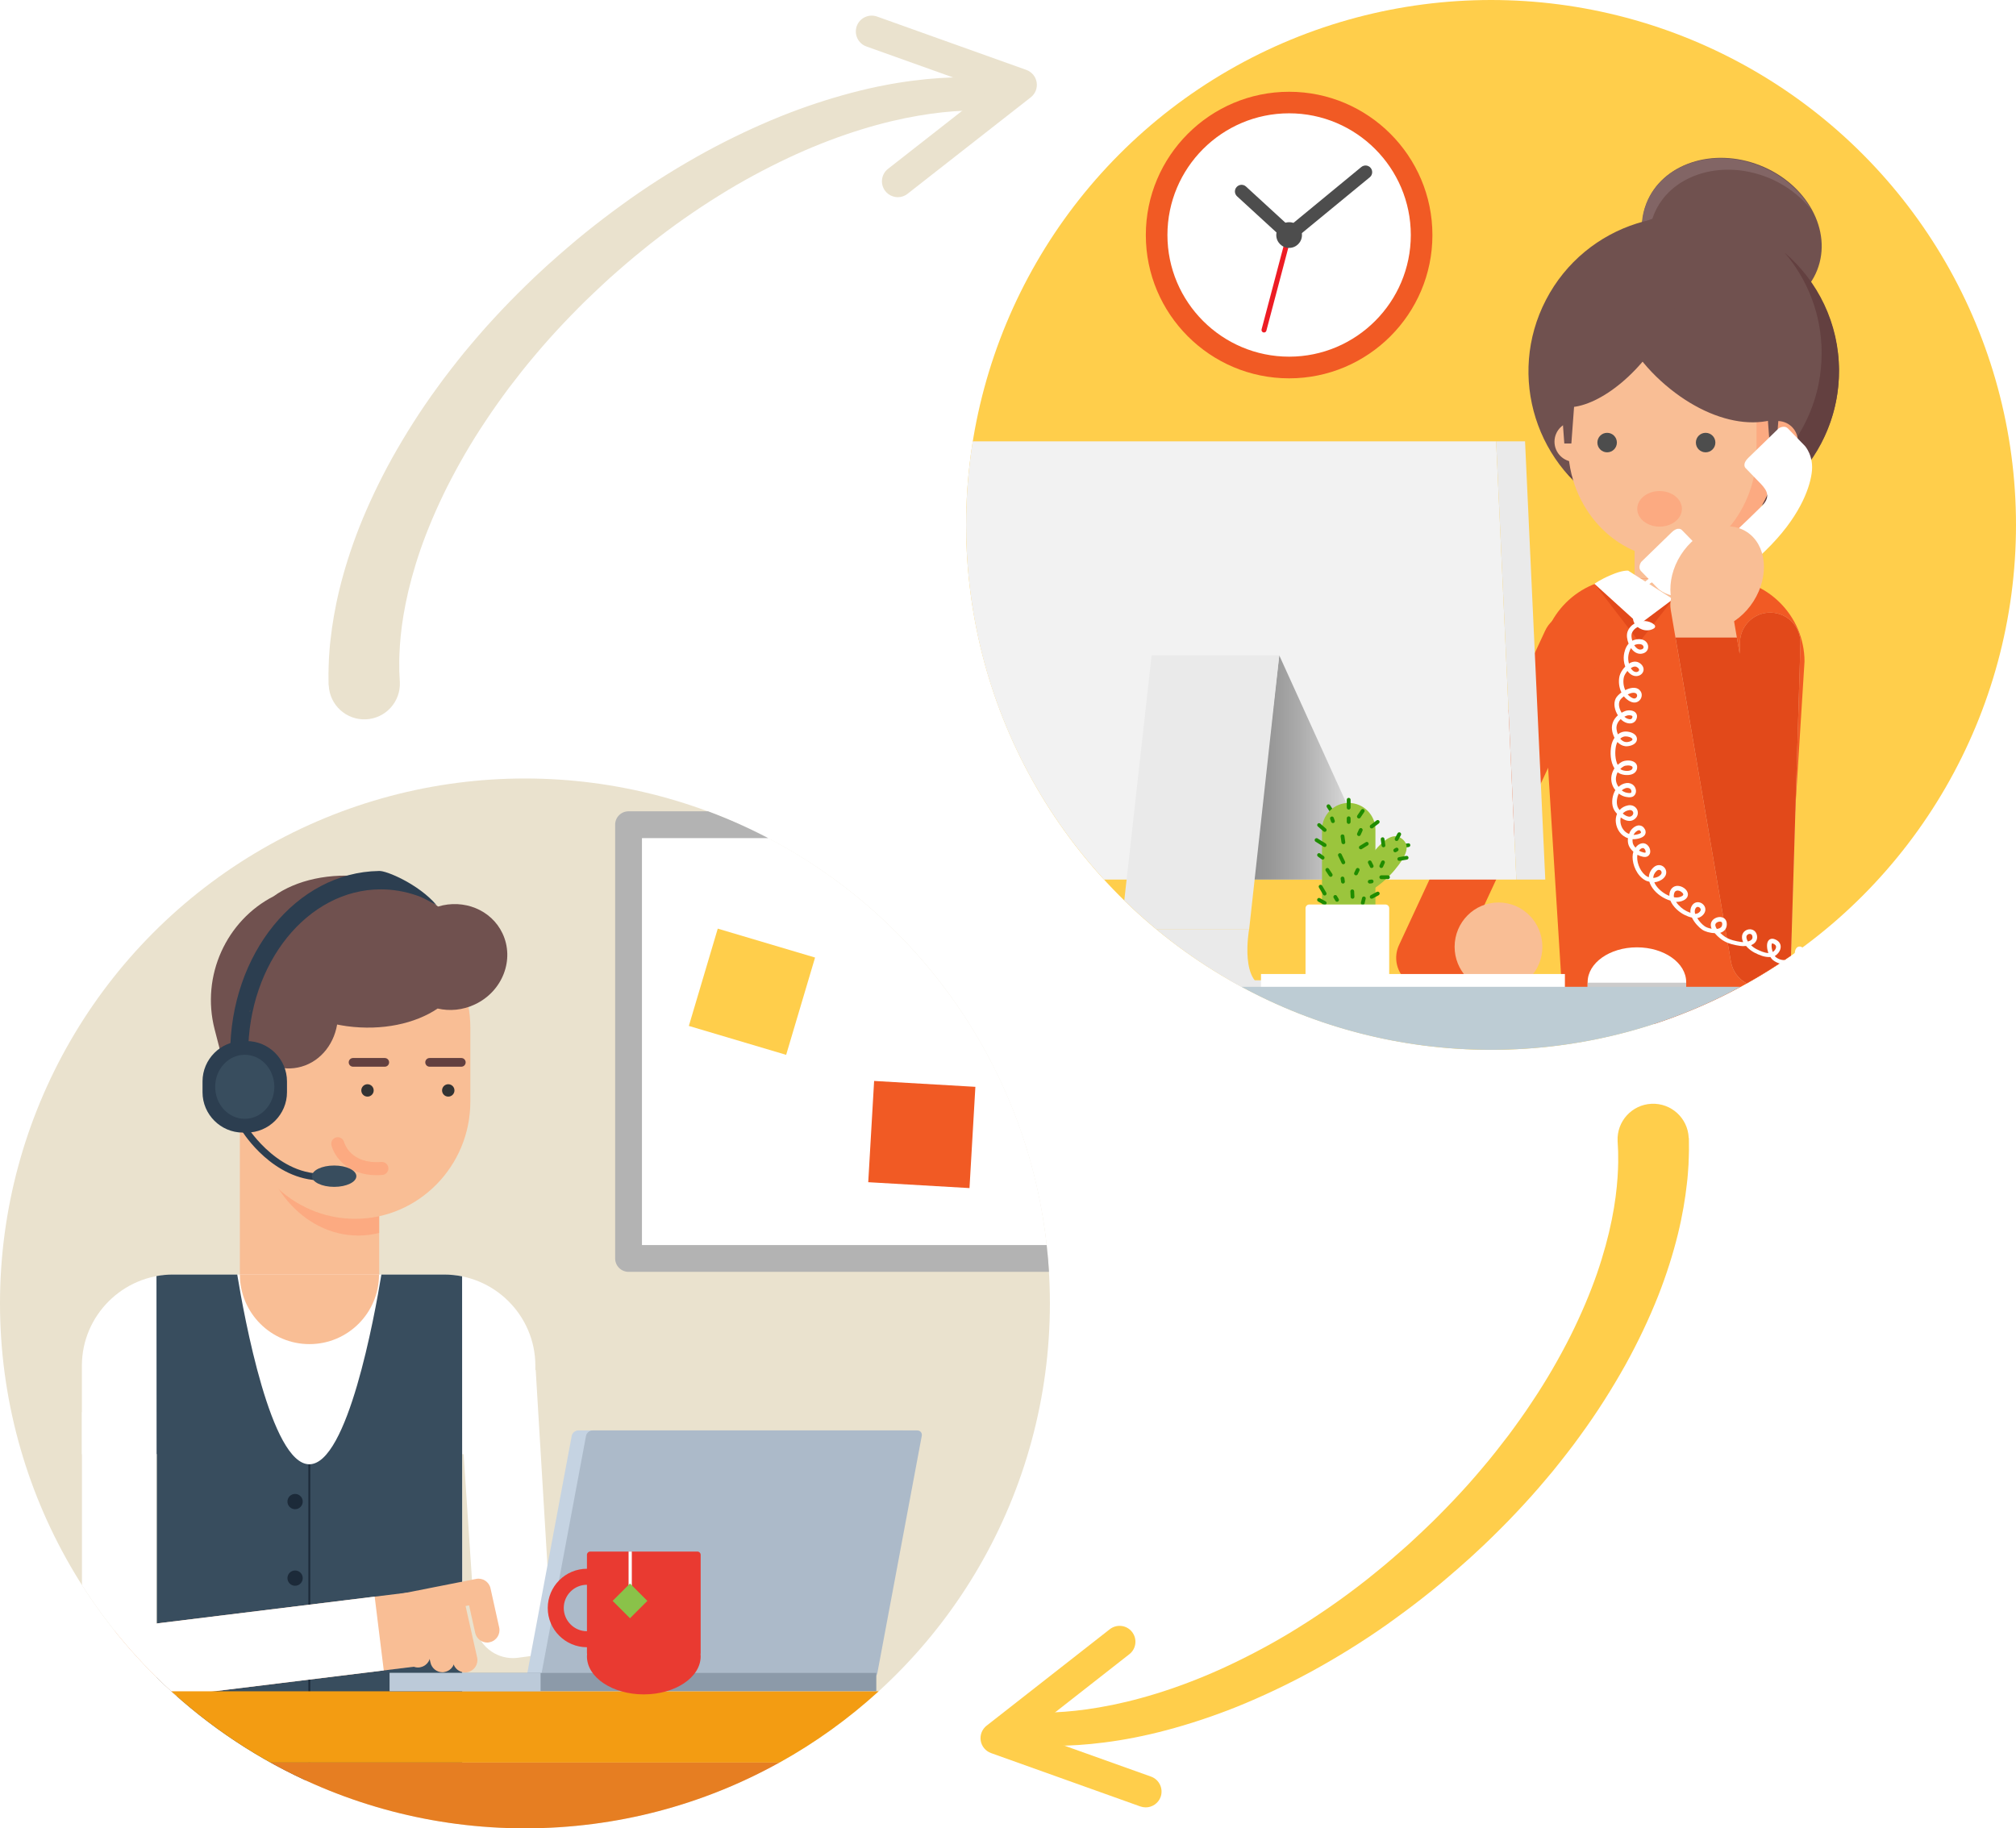<svg xmlns="http://www.w3.org/2000/svg" xmlns:xlink="http://www.w3.org/1999/xlink" id="illustration" x="0px" y="0px" viewBox="0 0 306 277.53" style="enable-background:new 0 0 306 277.53;" xml:space="preserve"><style type="text/css">	.st0{fill:#EAE2CE;}	.st1{fill:#FFFFFF;}	.st2{fill:#F9BE95;}	.st3{fill:#FCAA81;}	.st4{fill:#384D5E;}	.st5{fill:#1C2A39;}	.st6{fill:#333333;}	.st7{fill:#634040;}	.st8{fill:#B3B3B3;}	.st9{fill:#FFCE4B;}	.st10{fill:#F15A24;}	.st11{fill:#F39C12;}	.st12{fill:#E67E22;}	.st13{fill:#C5D3E2;}	.st14{fill:#ACBAC9;}	.st15{fill:#8C9AA9;}	.st16{fill:#BCCAD9;}	.st17{fill:#E93A31;}	.st18{fill:#8AC249;}	.st19{fill:#70514F;}	.st20{fill:#4D4D4D;}	.st21{fill:#ED1C24;}	.st22{fill:#F2F2F2;}	.st23{filter:url(#Adobe_OpacityMaskFilter);}	.st24{filter:url(#Adobe_OpacityMaskFilter_00000065782038667597731510000012072824110882626211_);}	.st25{mask:url(#SVGID_1_);fill:url(#SVGID_00000183217401443410133270000018115313616688833672_);}	.st26{opacity:0.8;fill:url(#SVGID_00000032619614622962595860000018111030780444088231_);}	.st27{fill:#EAEAEA;}	.st28{fill:#826565;}	.st29{fill:#CCCBCB;}	.st30{fill:#E2491A;}	.st31{fill:#1F8C00;}	.st32{fill:#9BC53D;}	.st33{fill:#BDCCD4;}	.st34{fill:#2C3E50;}</style><circle class="st0" cx="79.68" cy="197.85" r="79.68"></circle><path class="st1" d="M77.84,251.69c-1.33,0-2.62-0.46-3.66-1.31c-1.24-1.01-2-2.49-2.11-4.09l-2.3-34.59l11.54-3.77l1.89,31.43 l35.76-4.79l1.54,11.46l-41.89,5.61C78.35,251.68,78.09,251.69,77.84,251.69z"></path><path class="st1" d="M23.81,254.65c6.49,6.39,14.08,11.67,22.45,15.55h23.9v-61.68H23.81V254.65z"></path><rect x="36.41" y="167.24" class="st2" width="21.15" height="37.51"></rect><path class="st3" d="M57.56,187.15c-1.03,0.26-2.09,0.4-3.18,0.4c-8.34,0-15.16-8-15.16-17.77v-2.54h18.33V187.15z"></path><path class="st2" d="M36.41,167.24c0,9.77,7.87,17.77,17.49,17.77s17.49-8,17.49-17.77v-11.28c0-9.77-7.87-17.77-17.49-17.77 s-17.49,8-17.49,17.77V167.24z"></path><path class="st1" d="M12.43,220.74V207.3c0-7.6,6.22-13.82,13.82-13.82h41.19c7.6,0,13.82,6.22,13.82,13.82l-0.14,13.44H12.43z"></path><path class="st4" d="M67.43,193.47h-9.54c-1.05,6.4-5.13,28.8-10.94,28.8c-5.81,0-9.89-22.4-10.94-28.8h-9.76 c-0.85,0-1.69,0.08-2.5,0.23l0.02,27.03h0.04v33.91c6.49,6.39,14.08,11.67,22.45,15.55h23.9l-0.02-76.45 C69.26,193.57,68.36,193.47,67.43,193.47z"></path><rect x="46.81" y="222.28" class="st5" width="0.28" height="47.74"></rect><path class="st5" d="M45.95,227.93c0,0.64-0.52,1.16-1.16,1.16c-0.64,0-1.16-0.52-1.16-1.16c0-0.64,0.52-1.16,1.16-1.16 C45.43,226.77,45.95,227.29,45.95,227.93z"></path><path class="st5" d="M45.95,239.55c0,0.64-0.52,1.16-1.16,1.16c-0.64,0-1.16-0.52-1.16-1.16c0-0.64,0.52-1.16,1.16-1.16 C45.43,238.39,45.95,238.91,45.95,239.55z"></path><path class="st5" d="M45.95,251.17c0,0.64-0.52,1.16-1.16,1.16c-0.64,0-1.16-0.52-1.16-1.16c0-0.64,0.52-1.16,1.16-1.16 C45.43,250.01,45.95,250.53,45.95,251.17z"></path><path class="st5" d="M45.95,262.79c0,0.64-0.52,1.16-1.16,1.16c-0.64,0-1.16-0.52-1.16-1.16c0-0.64,0.52-1.16,1.16-1.16 C45.43,261.62,45.95,262.14,45.95,262.79z"></path><path class="st6" d="M67.1,165.52c0,0.52,0.42,0.94,0.94,0.94c0.52,0,0.94-0.42,0.94-0.94c0-0.52-0.42-0.94-0.94-0.94 C67.52,164.58,67.1,165,67.1,165.52z"></path><path class="st6" d="M54.84,165.52c0,0.52,0.42,0.94,0.94,0.94c0.52,0,0.94-0.42,0.94-0.94c0-0.52-0.42-0.94-0.94-0.94 C55.26,164.58,54.84,165,54.84,165.52z"></path><path class="st3" d="M57.19,178.39c-4.52,0-6.47-2.91-6.88-4.54c-0.13-0.53,0.19-1.06,0.72-1.2c0.53-0.13,1.06,0.19,1.2,0.71 c0.04,0.15,0.97,3.38,5.66,3.02c0.54-0.04,1.02,0.37,1.06,0.91c0.04,0.54-0.37,1.02-0.91,1.06 C57.75,178.38,57.46,178.39,57.19,178.39z"></path><path class="st7" d="M70.02,161.92h-4.81c-0.37,0-0.66-0.3-0.66-0.66c0-0.37,0.3-0.66,0.66-0.66h4.81c0.37,0,0.66,0.3,0.66,0.66 C70.68,161.63,70.38,161.92,70.02,161.92z"></path><path class="st7" d="M58.4,161.92h-4.81c-0.37,0-0.66-0.3-0.66-0.66c0-0.37,0.3-0.66,0.66-0.66h4.81c0.37,0,0.66,0.3,0.66,0.66 C59.06,161.63,58.76,161.92,58.4,161.92z"></path><path class="st2" d="M57.53,193.47c0,5.83-4.73,10.56-10.56,10.56c-5.83,0-10.56-4.73-10.56-10.56H57.53z"></path><path class="st1" d="M95.41,191.02h63.66c-2.49-29.39-20.93-54.24-46.64-65.84H95.41V191.02z"></path><path class="st8" d="M93.37,125.18v65.84c0,1.12,0.91,2.04,2.04,2.04h63.81c-0.08-1.37-0.2-2.73-0.35-4.07H97.44v-61.77h19.16 c-2.94-1.54-5.99-2.9-9.13-4.07H95.41C94.28,123.15,93.37,124.06,93.37,125.18z"></path><rect x="106.38" y="142.93" transform="matrix(0.285 -0.959 0.959 0.285 -62.831 217.014)" class="st9" width="15.4" height="15.4"></rect><rect x="132.22" y="164.4" transform="matrix(0.058 -0.998 0.998 0.058 -39.954 301.872)" class="st10" width="15.4" height="15.4"></rect><path class="st2" d="M17.39,247.22l0.05,0.37c2.83,3.54,5.96,6.83,9.35,9.84l36.52-4.49l-1.38-11.2L17.39,247.22z"></path><path class="st2" d="M73.95,249.33c-0.85,0-1.62-0.59-1.82-1.46l-0.93-4.19l-10.46,2.07c-1.01,0.2-1.99-0.46-2.19-1.47 c-0.2-1.01,0.46-1.99,1.47-2.19l12.25-2.42c0.99-0.2,1.96,0.44,2.18,1.42l1.32,5.96c0.22,1-0.41,2-1.41,2.22 C74.22,249.32,74.08,249.33,73.95,249.33z"></path><path class="st2" d="M70.6,253.87c-0.85,0-1.62-0.59-1.82-1.46l-1.33-5.94l-10.27,3.59c-0.97,0.34-2.03-0.17-2.37-1.14 c-0.34-0.97,0.17-2.03,1.14-2.37l12.25-4.29c0.5-0.18,1.05-0.13,1.52,0.13c0.46,0.26,0.8,0.7,0.91,1.22l1.79,7.98 c0.23,1-0.41,2-1.41,2.23C70.87,253.85,70.73,253.87,70.6,253.87z"></path><path class="st2" d="M67.16,253.84c-0.85,0-1.62-0.59-1.82-1.46l-0.87-3.92l-10.27,3.59c-0.97,0.34-2.03-0.17-2.37-1.14 c-0.34-0.97,0.17-2.03,1.14-2.37l12.25-4.29c0.5-0.18,1.06-0.13,1.52,0.13c0.47,0.26,0.8,0.7,0.91,1.22l1.32,5.96 c0.22,1-0.41,2-1.41,2.22C67.43,253.82,67.3,253.84,67.16,253.84z"></path><path class="st2" d="M63.45,253.12c-0.83,0-1.59-0.56-1.8-1.41l-0.82-3.25l-10.33,3.61c-0.97,0.34-2.03-0.17-2.37-1.14 c-0.34-0.97,0.17-2.03,1.14-2.37l12.25-4.29c0.49-0.17,1.04-0.13,1.5,0.12c0.46,0.25,0.8,0.68,0.92,1.18l1.32,5.22 c0.25,1-0.35,2.01-1.35,2.26C63.75,253.1,63.6,253.12,63.45,253.12z"></path><path class="st1" d="M23.72,246.44v-32.08H12.44v26.25c3.99,6.26,8.82,11.91,14.34,16.82l31.47-3.87l-1.38-11.2L23.72,246.44z"></path><path class="st11" d="M41.06,267.55h77.25c5.44-3.02,10.49-6.66,15.05-10.82H26C30.57,260.89,35.62,264.53,41.06,267.55z"></path><path class="st12" d="M79.68,277.53c14.02,0,27.18-3.62,38.62-9.98H41.06C52.5,273.9,65.67,277.53,79.68,277.53z"></path><path class="st13" d="M80.04,253.96c-0.09,0.46,0.23,0.83,0.69,0.83H130c0.47,0,0.92-0.37,1-0.83l6.74-36 c0.09-0.46-0.23-0.83-0.69-0.83H87.78c-0.47,0-0.92,0.37-1,0.83L80.04,253.96z"></path><path class="st14" d="M82.21,253.96c-0.09,0.46,0.23,0.83,0.69,0.83h49.27c0.47,0,0.92-0.37,1-0.83l6.74-36 c0.09-0.46-0.23-0.83-0.69-0.83H89.95c-0.47,0-0.92,0.37-1,0.83L82.21,253.96z"></path><rect x="59.14" y="253.94" class="st15" width="73.87" height="2.77"></rect><rect x="59.14" y="253.94" class="st16" width="22.91" height="2.77"></rect><path class="st17" d="M89.09,250.04v0.9c0,0.04,0.01,0.08,0.02,0.13c-0.01,0.12-0.02,0.24-0.02,0.36c0,3.19,3.86,5.77,8.63,5.77 c4.76,0,8.63-2.58,8.63-5.77c0-0.12-0.01-0.24-0.02-0.36c0.01-0.04,0.02-0.08,0.02-0.13v-14.93c0-0.27-0.22-0.49-0.49-0.49H89.58 c-0.27,0-0.49,0.22-0.49,0.49v2.12c-3.28,0-5.95,2.67-5.95,5.95C83.13,247.36,85.81,250.04,89.09,250.04z M85.57,244.08 c0-1.94,1.58-3.52,3.52-3.52v7.05C87.15,247.61,85.57,246.02,85.57,244.08z"></path><rect x="95.41" y="235.52" class="st1" width="0.49" height="5.35"></rect><rect x="93.79" y="241.16" transform="matrix(0.707 -0.707 0.707 0.707 -143.824 138.815)" class="st18" width="3.73" height="3.73"></rect><path class="st19" d="M76.27,141.68c-1.7-3.59-5.89-5.25-9.78-4.07c-2.71-2.24-6.5-3.9-10.83-4.48c-5.56-0.74-10.73,0.47-14.13,2.92 c-7.13,3.66-11.06,12.03-8.95,20.21l1.2,4.64c0.89-1.45,2.49-2.41,4.32-2.41c2.31,0,4.25,1.54,4.87,3.64 c0.72,0.09,1.46,0.07,2.21-0.08c3.16-0.62,5.44-3.28,5.99-6.53c0.48,0.09,0.98,0.18,1.48,0.25c5.37,0.72,10.38-0.39,13.78-2.68 c1.81,0.42,3.81,0.25,5.66-0.63C76.28,150.49,78.15,145.66,76.27,141.68z"></path><path class="st2" d="M38.1,158.5c-1.83,0-3.42,0.97-4.32,2.41c-0.48,0.78-0.76,1.69-0.76,2.66c0,2.8,2.27,5.08,5.08,5.08 c2.8,0,5.08-2.27,5.08-5.08c0-0.5-0.07-0.98-0.21-1.43C42.35,160.04,40.4,158.5,38.1,158.5z"></path><path class="st0" d="M49.87,103.83c0,0,0-0.56-0.01-1.62c0.01-0.59,0.03-1.4,0.07-2.28c0.06-0.85,0.11-1.83,0.25-2.91 c0.24-2.17,0.66-4.77,1.37-7.66c0.71-2.89,1.7-6.07,3.02-9.42c1.33-3.34,2.98-6.85,4.95-10.41c1.99-3.55,4.26-7.17,6.86-10.72 c0.32-0.44,0.65-0.89,0.98-1.34c0.34-0.44,0.67-0.88,1.01-1.32c0.67-0.89,1.39-1.75,2.09-2.64c1.44-1.73,2.92-3.47,4.48-5.15 c0.77-0.85,1.57-1.67,2.37-2.51c0.81-0.82,1.62-1.65,2.45-2.45c0.83-0.81,1.66-1.61,2.52-2.39l0.64-0.59l0.35-0.32l0.32-0.28 l1.26-1.12c0.41-0.37,0.87-0.76,1.32-1.14l1.34-1.14c0.9-0.73,1.79-1.48,2.7-2.18c0.46-0.35,0.91-0.71,1.37-1.06 c0.46-0.35,0.92-0.69,1.38-1.04c0.92-0.69,1.86-1.35,2.78-2.02c3.73-2.63,7.57-4.99,11.38-7.08c3.82-2.08,7.64-3.87,11.34-5.37 c3.71-1.49,7.31-2.66,10.7-3.56c3.38-0.9,6.55-1.5,9.39-1.86c2.84-0.37,5.34-0.51,7.4-0.51c0.52-0.01,1.01,0,1.47,0.01 c0.46,0.01,0.89,0.02,1.29,0.04c0.8,0.05,1.49,0.08,2.04,0.14c1.11,0.11,1.7,0.17,1.7,0.17c1.32,0.14,2.28,1.32,2.15,2.64 c-0.13,1.29-1.25,2.23-2.53,2.16l-0.11-0.01c0,0-0.53-0.03-1.53-0.09c-0.5-0.03-1.12-0.03-1.84-0.05c-0.36,0-0.75,0.01-1.17,0.02 c-0.42,0.01-0.86,0.01-1.33,0.05c-1.87,0.08-4.15,0.3-6.74,0.75c-2.59,0.44-5.5,1.12-8.61,2.08c-3.11,0.96-6.43,2.2-9.84,3.74 c-3.41,1.55-6.93,3.37-10.44,5.48c-3.5,2.12-7.02,4.49-10.43,7.11c-0.85,0.66-1.71,1.31-2.54,2.01c-0.42,0.34-0.84,0.68-1.26,1.03 l-1.24,1.05c-0.83,0.7-1.64,1.44-2.46,2.15l-1.18,1.09c-0.4,0.37-0.78,0.72-1.19,1.12l-1.22,1.17l-0.3,0.29l-0.26,0.26l-0.58,0.58 c-0.77,0.77-1.52,1.56-2.27,2.34c-0.75,0.78-1.47,1.59-2.2,2.39c-0.71,0.82-1.43,1.61-2.11,2.44c-1.39,1.63-2.69,3.3-3.96,4.96 c-0.61,0.85-1.25,1.67-1.83,2.52c-0.3,0.42-0.59,0.84-0.88,1.26c-0.28,0.42-0.57,0.85-0.85,1.27c-2.26,3.36-4.19,6.75-5.85,10.03 c-1.64,3.29-2.98,6.47-4.02,9.45c-1.03,2.99-1.77,5.76-2.26,8.22c-0.5,2.46-0.75,4.61-0.87,6.37c-0.07,0.88-0.08,1.66-0.1,2.33 c0.01,0.63,0.01,1.17,0.01,1.61c0.05,1.05,0.08,1.62,0.08,1.62l0,0c0.14,2.98-2.16,5.51-5.14,5.65s-5.51-2.16-5.65-5.14 C49.87,103.98,49.87,103.89,49.87,103.83z"></path><path class="st0" d="M136.28,29.93c-0.71,0-1.42-0.32-1.9-0.92c-0.82-1.05-0.64-2.56,0.41-3.38l15.26-11.95l-18.55-6.63 c-1.25-0.45-1.9-1.82-1.46-3.08c0.45-1.25,1.82-1.9,3.08-1.46l22.66,8.1c0.83,0.3,1.43,1.02,1.57,1.88c0.14,0.87-0.2,1.74-0.89,2.28 l-18.7,14.64C137.32,29.77,136.8,29.93,136.28,29.93z"></path><path class="st9" d="M256.35,172.91c0,0,0,0.56,0.01,1.62c-0.01,0.59-0.03,1.4-0.07,2.28c-0.06,0.85-0.11,1.83-0.25,2.91 c-0.24,2.17-0.66,4.77-1.37,7.66c-0.71,2.89-1.7,6.07-3.02,9.42c-1.33,3.34-2.98,6.85-4.95,10.41c-1.99,3.55-4.26,7.17-6.86,10.72 c-0.32,0.44-0.65,0.89-0.98,1.34c-0.34,0.44-0.67,0.88-1.01,1.32c-0.67,0.89-1.39,1.75-2.09,2.64c-1.44,1.73-2.92,3.47-4.48,5.15 c-0.77,0.85-1.57,1.67-2.37,2.51c-0.81,0.82-1.62,1.65-2.45,2.45c-0.83,0.81-1.66,1.61-2.52,2.39l-0.64,0.59l-0.35,0.32l-0.32,0.28 l-1.26,1.12c-0.41,0.37-0.87,0.76-1.32,1.14l-1.34,1.14c-0.9,0.73-1.79,1.48-2.7,2.18c-0.46,0.35-0.91,0.71-1.37,1.06 c-0.46,0.35-0.92,0.69-1.38,1.04c-0.92,0.69-1.86,1.35-2.78,2.02c-3.73,2.63-7.57,4.99-11.38,7.08c-3.82,2.08-7.64,3.87-11.34,5.37 c-3.71,1.49-7.31,2.66-10.7,3.56c-3.38,0.9-6.55,1.5-9.39,1.86c-2.84,0.37-5.34,0.51-7.4,0.51c-0.52,0.01-1.01,0-1.47-0.01 c-0.46-0.01-0.89-0.02-1.29-0.04c-0.8-0.05-1.49-0.08-2.04-0.14c-1.11-0.11-1.7-0.17-1.7-0.17c-1.32-0.14-2.28-1.32-2.15-2.64 c0.13-1.29,1.25-2.23,2.53-2.16l0.11,0.01c0,0,0.53,0.03,1.53,0.09c0.5,0.03,1.12,0.03,1.84,0.05c0.36,0,0.75-0.01,1.17-0.02 c0.42-0.01,0.86-0.01,1.33-0.05c1.87-0.08,4.15-0.3,6.74-0.75c2.59-0.44,5.5-1.12,8.61-2.08c3.11-0.96,6.43-2.2,9.84-3.74 c3.41-1.55,6.93-3.37,10.44-5.48c3.5-2.12,7.02-4.49,10.43-7.11c0.85-0.66,1.71-1.31,2.54-2.01c0.42-0.34,0.84-0.68,1.26-1.03 l1.24-1.05c0.83-0.7,1.64-1.44,2.46-2.15l1.18-1.09c0.4-0.37,0.78-0.72,1.19-1.12l1.22-1.17l0.3-0.29l0.26-0.26l0.58-0.58 c0.77-0.77,1.52-1.56,2.27-2.34c0.75-0.78,1.47-1.59,2.2-2.39c0.71-0.82,1.43-1.61,2.11-2.44c1.39-1.63,2.69-3.3,3.96-4.96 c0.61-0.85,1.25-1.67,1.83-2.52c0.3-0.42,0.59-0.84,0.88-1.26c0.28-0.42,0.57-0.85,0.85-1.27c2.26-3.36,4.19-6.75,5.85-10.03 c1.64-3.29,2.98-6.47,4.02-9.45c1.03-2.99,1.77-5.76,2.26-8.22c0.5-2.46,0.75-4.61,0.87-6.37c0.07-0.88,0.08-1.66,0.1-2.33 c-0.01-0.63-0.01-1.17-0.01-1.61c-0.05-1.05-0.08-1.62-0.08-1.62l0,0c-0.14-2.98,2.16-5.51,5.14-5.65c2.98-0.14,5.51,2.16,5.65,5.14 C256.35,172.75,256.35,172.84,256.35,172.91z"></path><path class="st9" d="M173.9,274.35c-0.27,0-0.54-0.05-0.81-0.14l-22.66-8.1c-0.83-0.3-1.43-1.02-1.57-1.88 c-0.14-0.87,0.2-1.74,0.89-2.28l18.7-14.64c1.05-0.82,2.56-0.64,3.38,0.41c0.82,1.05,0.64,2.56-0.41,3.38l-15.26,11.95l18.55,6.63 c1.25,0.45,1.9,1.82,1.46,3.08C175.81,273.74,174.89,274.35,173.9,274.35z"></path><circle class="st9" cx="226.32" cy="79.68" r="79.68"></circle><ellipse transform="matrix(0.237 -0.972 0.972 0.237 114.676 217.332)" class="st1" cx="195.67" cy="35.68" rx="20.11" ry="20.11"></ellipse><path class="st10" d="M195.67,57.43c-12,0-21.75-9.76-21.75-21.75c0-12,9.76-21.75,21.75-21.75c12,0,21.75,9.76,21.75,21.75 C217.42,47.67,207.66,57.43,195.67,57.43z M195.67,17.2c-10.19,0-18.47,8.29-18.47,18.47c0,10.19,8.29,18.47,18.47,18.47 c10.19,0,18.47-8.29,18.47-18.47C214.14,25.49,205.85,17.2,195.67,17.2z"></path><path class="st20" d="M195.63,37.01l-7.86-7.21c-0.41-0.38-0.44-1.01-0.06-1.42c0.38-0.41,1.01-0.44,1.42-0.06l6.57,6.03l10.93-9 c0.43-0.35,1.07-0.29,1.42,0.14c0.35,0.43,0.29,1.07-0.14,1.42L195.63,37.01z"></path><path class="st21" d="M191.86,50.47c-0.03,0-0.06,0-0.1-0.01c-0.2-0.05-0.32-0.26-0.27-0.46l3.81-14.42 c0.05-0.2,0.26-0.32,0.46-0.27c0.2,0.05,0.32,0.26,0.27,0.46l-3.81,14.42C192.18,50.36,192.03,50.47,191.86,50.47z"></path><path class="st20" d="M197.62,35.68c0,1.08-0.87,1.95-1.95,1.95c-1.08,0-1.95-0.87-1.95-1.95c0-1.08,0.87-1.95,1.95-1.95 C196.75,33.72,197.62,34.6,197.62,35.68z"></path><rect x="248.11" y="72.06" class="st3" width="11.63" height="21.38"></rect><rect x="248.11" y="72.06" class="st2" width="9.57" height="21.38"></rect><path class="st10" d="M261.27,87.79h-14.68c-6.94,0-12.62,5.68-12.62,12.62l3.44,54.98h13.81c7.11-2.34,13.78-5.64,19.85-9.77 l2.83-45.21C273.89,93.47,268.21,87.79,261.27,87.79z"></path><path class="st10" d="M216.51,149.99c0.04,0,0.08,0,0.12,0l11.48-0.31c2.53-0.07,4.53-2.18,4.47-4.71 c-0.07-2.53-2.18-4.53-4.71-4.47l-4.07,0.11l19.07-41.02c1.07-2.3,0.07-5.03-2.23-6.1c-2.3-1.07-5.03-0.07-6.1,2.23l-22.19,47.74 c-0.67,1.44-0.55,3.13,0.33,4.46C213.52,149.22,214.97,149.99,216.51,149.99z"></path><path class="st22" d="M227.09,66.99h-79.44c-0.66,4.13-1.01,8.37-1.01,12.69c0,20.75,7.94,39.65,20.94,53.83h62.58L227.09,66.99z"></path><defs>	<filter id="Adobe_OpacityMaskFilter" filterUnits="userSpaceOnUse" x="190.21" y="99.47" width="19.42" height="34.04">					</filter></defs><mask maskUnits="userSpaceOnUse" x="190.21" y="99.47" width="19.42" height="34.04" id="SVGID_1_">	<g class="st23">		<defs>							<filter id="Adobe_OpacityMaskFilter_00000107555527054262643610000001933994390513983154_" filterUnits="userSpaceOnUse" x="190.21" y="99.47" width="19.42" height="34.04">											</filter>		</defs>		<mask maskUnits="userSpaceOnUse" x="190.21" y="99.47" width="19.42" height="34.04" id="SVGID_1_">			<g style="filter:url(#Adobe_OpacityMaskFilter_00000107555527054262643610000001933994390513983154_);">			</g>		</mask>					<linearGradient id="SVGID_00000119836588344404123180000006045272358114888113_" gradientUnits="userSpaceOnUse" x1="-2005.843" y1="116.493" x2="-1974.911" y2="116.493" gradientTransform="matrix(1 0 0 1 2186.441 0)">			<stop offset="0" style="stop-color:#808080"></stop>			<stop offset="0.144" style="stop-color:#767676"></stop>			<stop offset="0.387" style="stop-color:#5B5B5B"></stop>			<stop offset="0.698" style="stop-color:#303030"></stop>			<stop offset="1" style="stop-color:#000000"></stop>		</linearGradient>		<polygon style="mask:url(#SVGID_1_);fill:url(#SVGID_00000119836588344404123180000006045272358114888113_);" points="   194.17,99.47 209.63,133.51 190.21,133.51   "></polygon>	</g></mask><linearGradient id="SVGID_00000176727169933319195300000010490712754923345301_" gradientUnits="userSpaceOnUse" x1="-1996.23" y1="116.493" x2="-1976.813" y2="116.493" gradientTransform="matrix(1 0 0 1 2186.441 0)">	<stop offset="0" style="stop-color:#777777"></stop>	<stop offset="0.137" style="stop-color:#818181"></stop>	<stop offset="0.369" style="stop-color:#9B9B9B"></stop>	<stop offset="0.667" style="stop-color:#C7C7C7"></stop>	<stop offset="1" style="stop-color:#FFFFFF"></stop></linearGradient><polygon style="opacity:0.8;fill:url(#SVGID_00000176727169933319195300000010490712754923345301_);" points="194.17,99.47  209.63,133.51 190.21,133.51 "></polygon><path class="st27" d="M170.65,136.68c1.57,1.54,3.21,3.01,4.91,4.42h14.04l4.58-41.63H174.8L170.65,136.68z"></path><path class="st27" d="M189.59,141.1h-14.04c4.05,3.35,8.43,6.3,13.09,8.81c1.87,0,3.36,0,4.11,0 C188,149.91,189.59,141.1,189.59,141.1z"></path><path class="st27" d="M188.58,149.87h9.44v-1.07h-11.37C187.29,149.17,187.94,149.53,188.58,149.87z"></path><polygon class="st27" points="234.55,133.51 230.16,133.51 227.09,66.99 231.48,66.99 "></polygon><path class="st2" d="M232.32,148.31h-9.74c-1.11-1.2-1.79-2.82-1.79-4.59c0-3.72,2.98-6.73,6.66-6.73c3.68,0,6.66,3.01,6.66,6.73 C234.11,145.49,233.43,147.11,232.32,148.31z"></path><rect x="191.4" y="147.85" class="st1" width="46.13" height="2.06"></rect><path class="st2" d="M262.76,87.79c0,1.74-3.96,3.16-8.84,3.16c-4.88,0-8.84-1.41-8.84-3.16H262.76z"></path><ellipse transform="matrix(0.366 -0.931 0.931 0.366 133.195 267.423)" class="st19" cx="262.82" cy="35.98" rx="11.61" ry="13.9"></ellipse><path class="st28" d="M268.21,26.9c-7.15-2.81-14.84-0.25-17.19,5.72c-1.19,3.03-0.77,6.34,0.86,9.25c-2.54-3.26-3.44-7.33-2-10.97 c2.35-5.97,10.04-8.53,17.19-5.72c3.52,1.39,6.25,3.82,7.84,6.64C273.28,29.74,271,27.99,268.21,26.9z"></path><ellipse transform="matrix(0.461 -0.887 0.887 0.461 87.844 257.134)" class="st19" cx="255.57" cy="56.26" rx="23.57" ry="23.57"></ellipse><path class="st7" d="M252.93,77.19c13.02,0,23.57-10.55,23.57-23.57c0-5.84-2.12-11.18-5.64-15.29c5.06,4.32,8.28,10.75,8.28,17.93 c0,13.02-10.55,23.57-23.57,23.57c-7.18,0-13.61-3.21-17.93-8.28C241.75,75.07,247.09,77.19,252.93,77.19z"></path><path class="st2" d="M238.01,67.61c0,9.47,7.16,17.22,15.91,17.22s15.91-7.75,15.91-17.22V54.24c0-9.47-7.16-17.22-15.91-17.22 s-15.91,7.75-15.91,17.22V67.61z"></path><path class="st3" d="M266.62,68.49V55.12c0-9.47-7.16-17.22-15.91-17.22c-0.77,0-1.52,0.06-2.27,0.18c1.71-0.68,3.56-1.06,5.48-1.06 c8.75,0,15.91,7.75,15.91,17.22v13.36c0,8.64-5.96,15.84-13.65,17.04C262.26,82.21,266.62,75.87,266.62,68.49z"></path><path class="st19" d="M252.09,57.82c7.63,6.94,16.8,8.37,21.58,3.11c4.78-5.25,3.35-15.2-4.28-22.14 c-7.63-6.94-17.69-8.3-22.46-3.05S244.46,50.88,252.09,57.82z"></path><ellipse transform="matrix(0.615 -0.789 0.789 0.615 55.115 211.672)" class="st19" cx="244.25" cy="49.41" rx="14.73" ry="7.39"></ellipse><ellipse transform="matrix(0.331 -0.944 0.944 0.331 117.242 299.443)" class="st3" cx="269.77" cy="67.05" rx="3.06" ry="3.06"></ellipse><circle class="st2" cx="239.01" cy="67.05" r="3.06"></circle><polygon class="st19" points="268.6,67.32 269.67,67.32 270.36,57.98 267.91,57.98 "></polygon><polygon class="st19" points="237.44,67.32 238.51,67.32 239.2,57.98 236.75,57.98 "></polygon><ellipse class="st3" cx="251.9" cy="77.24" rx="3.39" ry="2.7"></ellipse><path class="st1" d="M248.46,143.8c-4.13,0-7.48,2.37-7.48,5.29v0.83h14.96v-0.83C255.94,146.16,252.59,143.8,248.46,143.8z"></path><rect x="240.98" y="149.17" class="st29" width="14.96" height="0.74"></rect><path class="st30" d="M263.34,88.63c1.74,0.75,2.54-0.02,2.54-0.02l-6.8,8.87l-5.13-6.53l6.81-2.96 C260.75,87.98,261.6,87.88,263.34,88.63z"></path><path class="st30" d="M244.55,88.63c1.74-0.75,2.59-0.64,2.59-0.64l6.81,2.96l-5.13,6.53l-6.8-8.87 C242.01,88.61,242.8,89.37,244.55,88.63z"></path><path class="st1" d="M263.34,87.26c1.74,0.75,2.54,1.35,2.54,1.35l-6.8,6.17l-5.13-3.84l6.81-4.33 C260.75,86.62,261.6,86.52,263.34,87.26z"></path><path class="st1" d="M247.13,86.62l6.81,4.33l-5.13,3.84l-6.8-6.17c0,0,0.79-0.6,2.54-1.35C246.29,86.52,247.13,86.62,247.13,86.62z "></path><path class="st31" d="M213.23,128.66c0.02,0,0.03,0,0.05,0l0.55-0.09c0.16-0.03,0.26-0.17,0.23-0.33c-0.03-0.16-0.17-0.26-0.33-0.23 l-0.55,0.09c-0.16,0.03-0.26,0.17-0.23,0.33C212.97,128.56,213.09,128.66,213.23,128.66z"></path><path class="st31" d="M202.31,123.69c0.05,0,0.11-0.02,0.16-0.05c0.13-0.09,0.17-0.26,0.08-0.4l-0.67-1.02 c-0.09-0.13-0.26-0.17-0.4-0.08c-0.13,0.09-0.17,0.26-0.08,0.4l0.67,1.02C202.13,123.64,202.22,123.69,202.31,123.69z"></path><path class="st32" d="M204.71,121.88c2.24,0,4.06,1.82,4.06,4.06v12.95h-8.11v-12.95C200.66,123.7,202.47,121.88,204.71,121.88z"></path><path class="st32" d="M208.47,129.35c-1.86,2.24-3.26,5.39-2.37,6.13c0.89,0.75,3.74-1.2,5.61-3.44c1.86-2.24,2.34-3.68,1.15-4.67 C211.66,126.38,210.33,127.11,208.47,129.35z"></path><path class="st31" d="M201.07,128.57c0.1,0,0.19-0.05,0.24-0.13c0.08-0.13,0.04-0.31-0.09-0.4l-1.23-0.77 c-0.13-0.08-0.31-0.04-0.4,0.09c-0.08,0.13-0.04,0.31,0.09,0.4l1.23,0.77C200.97,128.55,201.02,128.57,201.07,128.57z"></path><path class="st31" d="M208.2,125.75c0.06,0,0.12-0.02,0.17-0.06l0.92-0.7c0.13-0.1,0.15-0.28,0.06-0.4c-0.1-0.13-0.28-0.15-0.4-0.06 l-0.92,0.7c-0.13,0.1-0.15,0.28-0.06,0.4C208.02,125.71,208.11,125.75,208.2,125.75z"></path><path class="st31" d="M204.71,122.89c0.16,0,0.29-0.13,0.29-0.29v-1.2c0-0.16-0.13-0.29-0.29-0.29c-0.16,0-0.29,0.13-0.29,0.29v1.2 C204.42,122.76,204.55,122.89,204.71,122.89z"></path><path class="st31" d="M212.39,130.67c0.02,0,0.03,0,0.05,0l1.12-0.19c0.16-0.03,0.26-0.18,0.23-0.33c-0.03-0.16-0.18-0.26-0.33-0.23 l-1.12,0.19c-0.16,0.03-0.26,0.18-0.23,0.33C212.13,130.57,212.25,130.67,212.39,130.67z"></path><path class="st31" d="M209.99,128.61c0.01,0,0.03,0,0.04,0c0.16-0.02,0.27-0.17,0.24-0.32l-0.13-0.95 c-0.02-0.16-0.17-0.27-0.32-0.24c-0.16,0.02-0.27,0.17-0.24,0.32l0.13,0.95C209.73,128.51,209.85,128.61,209.99,128.61z"></path><path class="st31" d="M211.99,127.66c0.1,0,0.2-0.06,0.25-0.15l0.4-0.75c0.07-0.14,0.02-0.31-0.12-0.39 c-0.14-0.07-0.31-0.02-0.39,0.12l-0.4,0.75c-0.07,0.14-0.02,0.31,0.12,0.39C211.9,127.65,211.94,127.66,211.99,127.66z"></path><path class="st31" d="M209.66,131.76c0.11,0,0.21-0.06,0.26-0.17l0.26-0.58c0.07-0.14,0-0.31-0.14-0.38c-0.14-0.06-0.31,0-0.38,0.14 l-0.26,0.58c-0.07,0.14,0,0.31,0.14,0.38C209.58,131.76,209.62,131.76,209.66,131.76z"></path><path class="st31" d="M209.66,133.45h1.01c0.16,0,0.29-0.13,0.29-0.29c0-0.16-0.13-0.29-0.29-0.29h-1.01 c-0.16,0-0.29,0.13-0.29,0.29C209.38,133.32,209.51,133.45,209.66,133.45z"></path><path class="st31" d="M211.77,129.37c0.05,0,0.1-0.01,0.15-0.04l0.22-0.13c0.14-0.08,0.18-0.26,0.1-0.39 c-0.08-0.14-0.26-0.18-0.39-0.1l-0.22,0.13c-0.14,0.08-0.18,0.26-0.1,0.39C211.58,129.32,211.67,129.37,211.77,129.37z"></path><path class="st31" d="M206.26,124.24c0.09,0,0.18-0.04,0.24-0.13l0.58-0.86c0.09-0.13,0.05-0.31-0.08-0.4 c-0.13-0.09-0.31-0.05-0.4,0.08l-0.58,0.86c-0.09,0.13-0.05,0.31,0.08,0.4C206.15,124.22,206.21,124.24,206.26,124.24z"></path><path class="st31" d="M201.07,126.27c0.08,0,0.16-0.03,0.22-0.1c0.1-0.12,0.09-0.3-0.03-0.4l-0.86-0.75c-0.12-0.1-0.3-0.09-0.4,0.03 c-0.1,0.12-0.09,0.3,0.03,0.4l0.86,0.75C200.94,126.25,201,126.27,201.07,126.27z"></path><path class="st31" d="M203.91,128.14c0.01,0,0.03,0,0.04,0c0.16-0.02,0.27-0.17,0.24-0.33l-0.13-0.91 c-0.02-0.16-0.17-0.26-0.33-0.24c-0.16,0.02-0.27,0.17-0.24,0.33l0.13,0.91C203.65,128.04,203.77,128.14,203.91,128.14z"></path><path class="st31" d="M202.32,124.94c0.03,0,0.06-0.01,0.1-0.02c0.15-0.05,0.23-0.22,0.17-0.37l-0.15-0.42 c-0.05-0.15-0.22-0.23-0.37-0.17c-0.15,0.05-0.23,0.22-0.17,0.37l0.15,0.42C202.09,124.86,202.2,124.94,202.32,124.94z"></path><path class="st31" d="M204.71,125.06c0.16,0,0.29-0.13,0.29-0.29v-0.56c0-0.16-0.13-0.29-0.29-0.29c-0.16,0-0.29,0.13-0.29,0.29 v0.56C204.42,124.93,204.55,125.06,204.71,125.06z"></path><path class="st31" d="M201.98,133.1c0.05,0,0.11-0.02,0.16-0.05c0.13-0.09,0.17-0.27,0.08-0.4l-0.51-0.77 c-0.09-0.13-0.27-0.17-0.4-0.08c-0.13,0.09-0.17,0.27-0.08,0.4l0.51,0.77C201.8,133.05,201.89,133.1,201.98,133.1z"></path><path class="st31" d="M205.82,132.87c0.11,0,0.21-0.06,0.26-0.16l0.26-0.55c0.07-0.14,0.01-0.31-0.14-0.38 c-0.14-0.07-0.31-0.01-0.38,0.14l-0.26,0.55c-0.07,0.14-0.01,0.31,0.14,0.38C205.74,132.86,205.78,132.87,205.82,132.87z"></path><path class="st31" d="M208.2,131.76c0.04,0,0.09-0.01,0.13-0.03c0.14-0.07,0.2-0.24,0.13-0.38l-0.29-0.58 c-0.07-0.14-0.24-0.2-0.38-0.13c-0.14,0.07-0.2,0.24-0.13,0.38l0.29,0.58C207.99,131.71,208.09,131.76,208.2,131.76z"></path><path class="st31" d="M206.55,128.92c0.05,0,0.1-0.01,0.15-0.04l0.91-0.56c0.13-0.08,0.18-0.26,0.09-0.39 c-0.08-0.13-0.26-0.18-0.39-0.09l-0.91,0.56c-0.13,0.08-0.18,0.26-0.09,0.39C206.36,128.87,206.46,128.92,206.55,128.92z"></path><path class="st31" d="M206.26,126.91c0.11,0,0.21-0.06,0.26-0.17l0.29-0.64c0.06-0.14,0-0.31-0.14-0.38c-0.14-0.06-0.31,0-0.38,0.14 l-0.29,0.64c-0.06,0.14,0,0.31,0.14,0.38C206.18,126.9,206.22,126.91,206.26,126.91z"></path><path class="st31" d="M201.07,135.93c0.05,0,0.1-0.01,0.14-0.04c0.14-0.08,0.18-0.26,0.1-0.39l-0.62-1.06 c-0.08-0.14-0.26-0.18-0.39-0.1c-0.14,0.08-0.18,0.26-0.1,0.39l0.62,1.06C200.88,135.88,200.97,135.93,201.07,135.93z"></path><path class="st31" d="M203.91,131.19c0.04,0,0.08-0.01,0.12-0.03c0.14-0.07,0.2-0.24,0.13-0.38l-0.53-1.11 c-0.07-0.14-0.24-0.2-0.38-0.13c-0.14,0.07-0.2,0.24-0.13,0.38l0.53,1.11C203.7,131.13,203.81,131.19,203.91,131.19z"></path><path class="st31" d="M200.76,130.48c0.09,0,0.18-0.04,0.23-0.12c0.09-0.13,0.07-0.31-0.06-0.4l-0.55-0.4 c-0.13-0.09-0.31-0.07-0.4,0.06c-0.09,0.13-0.07,0.31,0.06,0.4l0.55,0.4C200.65,130.46,200.7,130.48,200.76,130.48z"></path><path class="st31" d="M207.91,134.12c0.01,0,0.03,0,0.04,0l0.29-0.04c0.16-0.02,0.26-0.17,0.24-0.33c-0.02-0.16-0.17-0.26-0.33-0.24 l-0.29,0.04c-0.16,0.02-0.26,0.17-0.24,0.33C207.64,134.01,207.77,134.12,207.91,134.12z"></path><path class="st31" d="M208.2,136.42c0.05,0,0.09-0.01,0.14-0.03l0.92-0.5c0.14-0.08,0.19-0.25,0.12-0.39 c-0.08-0.14-0.25-0.19-0.39-0.12l-0.92,0.5c-0.14,0.08-0.19,0.25-0.12,0.39C207.99,136.37,208.09,136.42,208.2,136.42z"></path><path class="st31" d="M205.29,136.42c0.01,0,0.01,0,0.02,0c0.16-0.01,0.28-0.14,0.27-0.3l-0.04-0.84c-0.01-0.16-0.15-0.28-0.3-0.27 c-0.16,0.01-0.28,0.14-0.27,0.3l0.04,0.84C205.01,136.31,205.14,136.42,205.29,136.42z"></path><path class="st31" d="M202.94,136.88c0.05,0,0.1-0.01,0.15-0.04c0.14-0.08,0.18-0.26,0.1-0.39l-0.27-0.45 c-0.08-0.14-0.26-0.18-0.39-0.1c-0.14,0.08-0.18,0.26-0.1,0.39l0.27,0.45C202.74,136.82,202.84,136.88,202.94,136.88z"></path><path class="st31" d="M203.84,134.12c0.01,0,0.03,0,0.04,0c0.16-0.02,0.27-0.17,0.25-0.32l-0.07-0.49 c-0.02-0.16-0.17-0.26-0.32-0.25c-0.16,0.02-0.27,0.17-0.25,0.32l0.07,0.49C203.58,134.01,203.7,134.12,203.84,134.12z"></path><path class="st31" d="M201.07,137.36c0.1,0,0.2-0.05,0.25-0.15c0.08-0.14,0.03-0.31-0.11-0.39l-0.86-0.48 c-0.14-0.08-0.31-0.03-0.39,0.11c-0.08,0.14-0.03,0.31,0.11,0.39l0.86,0.48C200.98,137.34,201.02,137.36,201.07,137.36z"></path><path class="st31" d="M206.84,137.36c0.13,0,0.25-0.09,0.28-0.22l0.17-0.71c0.04-0.15-0.06-0.31-0.21-0.34 c-0.15-0.04-0.31,0.06-0.34,0.21l-0.17,0.71c-0.04,0.15,0.06,0.31,0.21,0.34C206.8,137.35,206.82,137.36,206.84,137.36z"></path><path class="st1" d="M198.16,149.33c0,0.32,0.26,0.57,0.57,0.57h11.56c0.32,0,0.57-0.26,0.57-0.57v-11.46 c0-0.32-0.26-0.57-0.57-0.57h-11.56c-0.32,0-0.57,0.26-0.57,0.57V149.33z"></path><path class="st1" d="M273.95,67.68c0,0-1.98-2.04-2.56-2.63c-0.58-0.6-1.42-0.02-1.42-0.02s-3.55,3.45-4.59,4.46 c-1.04,1.01-0.42,1.57-0.42,1.57c0.42,0.43,0.84,0.86,1.25,1.29c0.11,0.11,0.22,0.23,0.33,0.34c1.1,1.13,2.1,2.01,1.54,3.22 c-0.14,0.31-0.39,0.64-0.77,1.01c-1.24,1.21-2.48,2.43-3.74,3.61c-0.64,0.6-1.29,1.21-1.97,1.78c-0.71,0.59-2.27,2.3-3.32,1.22 l-2.99-3.07c0,0-0.54-0.64-1.58,0.37c-1.04,1.01-4.59,4.46-4.59,4.46s-0.6,0.82-0.02,1.42c0.58,0.6,2.56,2.63,2.56,2.63 s1.51,1.48,4.16,1.16c1.7-0.2,4.08-0.92,6.89-2.68c1.56-0.98,3.25-2.28,5.02-4l0.24-0.23c2.53-2.46,4.2-4.77,5.28-6.8 c1.04-1.94,1.54-3.62,1.73-4.91C275.39,69.23,273.95,67.68,273.95,67.68z"></path><ellipse transform="matrix(0.535 -0.845 0.845 0.535 46.976 261.016)" class="st2" cx="260.65" cy="87.83" rx="8.33" ry="6.54"></ellipse><path class="st2" d="M268.83,92.99c-2.54-0.08-4.65,1.92-4.73,4.45l-0.05,1.79l-1.4-8.17c-0.43-2.5-2.8-4.18-5.3-3.75 c-2.5,0.43-4.18,2.8-3.75,5.3l9.13,53.38c0.25,1.46,1.17,2.65,2.4,3.29c2.31-1.29,4.55-2.7,6.72-4.21l1.43-47.35 C273.36,95.18,271.37,93.07,268.83,92.99z"></path><path class="st30" d="M268.83,92.99c-2.54-0.08-4.65,1.92-4.73,4.45l-0.05,1.79l-0.42-2.45h-9.31l8.41,49.2 c0.25,1.46,1.17,2.65,2.4,3.29c2.31-1.29,4.55-2.7,6.72-4.21l1.43-47.35C273.36,95.18,271.37,93.07,268.83,92.99z"></path><path class="st20" d="M257.41,67.18c0,0.82,0.66,1.48,1.48,1.48c0.82,0,1.48-0.66,1.48-1.48c0-0.82-0.66-1.48-1.48-1.48 C258.07,65.7,257.41,66.36,257.41,67.18z"></path><path class="st20" d="M242.46,67.18c0,0.82,0.66,1.48,1.48,1.48c0.82,0,1.48-0.66,1.48-1.48c0-0.82-0.66-1.48-1.48-1.48 C243.12,65.7,242.46,66.36,242.46,67.18z"></path><path class="st33" d="M226.32,159.36c13.71,0,26.62-3.47,37.88-9.57h-75.77C199.7,155.9,212.61,159.36,226.32,159.36z"></path><path class="st1" d="M272.86,143.75c-0.34,0.19-0.46,0.69-0.44,1.12c0.43-0.31,0.87-0.62,1.29-0.93 C273.34,143.58,273.03,143.66,272.86,143.75z"></path><path class="st1" d="M269.52,145.27c-0.04-0.03-0.09-0.09-0.13-0.15c0.43-0.26,0.78-0.7,0.87-1.17c0.11-0.56-0.16-1.05-0.74-1.32 c-0.72-0.35-1.05,0.07-1.14,0.21c-0.26,0.41-0.2,1.16,0.03,1.83c-0.62-0.03-1.22-0.31-1.79-0.59c-0.26-0.13-0.57-0.34-0.83-0.6 c0.23-0.1,0.44-0.23,0.6-0.41c0.2-0.22,0.41-0.6,0.27-1.17c-0.14-0.56-0.62-0.89-1.19-0.83c-0.52,0.06-1.05,0.47-1.06,1.14 c-0.01,0.28,0.06,0.55,0.18,0.8c-0.1,0-0.21-0.01-0.3-0.02c-0.81-0.12-1.74-0.31-2.46-0.79c-0.21-0.14-0.48-0.36-0.73-0.6 c0.13-0.04,0.25-0.09,0.37-0.16c0.46-0.28,0.69-0.75,0.62-1.34c-0.05-0.44-0.31-0.75-0.73-0.86c-0.53-0.14-1.19,0.11-1.5,0.55 c-0.17,0.25-0.23,0.54-0.16,0.86c0.02,0.11,0.06,0.22,0.1,0.33c-0.42-0.07-0.81-0.21-1.04-0.37c-0.39-0.27-0.84-0.74-1.14-1.25 c0.23-0.04,0.45-0.13,0.66-0.29c0.48-0.36,0.67-0.86,0.52-1.33c-0.15-0.45-0.61-0.79-1.09-0.79c0,0,0,0,0,0 c-0.48,0-0.87,0.32-1.05,0.85c-0.08,0.25-0.1,0.5-0.07,0.76c-0.18-0.06-0.38-0.15-0.59-0.25c-0.56-0.27-1.21-0.81-1.6-1.41 c0.41,0.01,0.81-0.06,1.16-0.24c0.5-0.25,0.73-0.67,0.61-1.12c-0.15-0.59-0.89-1.08-1.58-1.07c-0.61,0.02-1.05,0.44-1.18,1.12 c-0.02,0.13-0.03,0.27-0.03,0.4c-0.77-0.3-1.52-0.88-1.98-1.52c-0.1-0.15-0.22-0.33-0.3-0.54c0.54-0.06,1.07-0.28,1.43-0.65 c0.55-0.55,0.45-1.24,0.06-1.63c-0.38-0.39-1.06-0.5-1.62,0.03c-0.45,0.42-0.68,0.93-0.7,1.48c-0.08-0.03-0.16-0.06-0.24-0.1 c-0.97-0.55-1.54-1.91-1.53-2.91c0-0.13,0.01-0.26,0.04-0.4c0.24,0.13,0.5,0.23,0.78,0.29c0.14,0.03,0.29,0.06,0.45,0.04 c0.29-0.03,0.52-0.2,0.64-0.46c0.15-0.34,0.06-0.84-0.21-1.19c-0.24-0.32-0.59-0.47-0.94-0.42c-0.44,0.06-0.78,0.32-1.01,0.66 c-0.15-0.15-0.27-0.32-0.35-0.5c-0.1-0.22-0.12-0.5-0.1-0.78c0.04,0,0.08,0,0.12,0c0.14,0,1.38-0.04,1.76-0.68 c0.1-0.18,0.19-0.47-0.02-0.85c-0.2-0.37-0.51-0.56-0.89-0.57c-0.56,0.01-1.16,0.53-1.38,1.01c-0.04,0.09-0.08,0.19-0.12,0.29 c-0.76-0.27-1.23-1.03-1.31-1.79c-0.03-0.23-0.01-0.48,0.04-0.72c0.29,0.22,0.63,0.41,0.97,0.49c0.38,0.09,0.73,0.04,1.02-0.15 c0.62-0.39,0.71-1.01,0.53-1.46c-0.22-0.54-0.8-0.83-1.41-0.71c-0.56,0.11-0.98,0.37-1.28,0.71c-0.08-0.1-0.14-0.19-0.19-0.27 c-0.36-0.59-0.26-1.53,0.03-2.15c0.01-0.03,0.03-0.06,0.04-0.08c0.26,0.2,0.54,0.35,0.82,0.44c0.23,0.07,1.02,0.27,1.44-0.06 c0.24-0.19,0.36-0.48,0.35-0.81c-0.02-0.39-0.23-0.76-0.54-0.96c-0.36-0.23-0.78-0.28-1.23-0.14c-0.31,0.09-0.62,0.27-0.88,0.51 c-0.33-0.45-0.47-0.99-0.37-1.54c0.04-0.24,0.12-0.46,0.23-0.68c0.47,0.4,1.44,0.55,2.12,0.33c0.46-0.15,0.75-0.46,0.83-0.88 c0.07-0.39-0.06-0.74-0.37-0.96c-0.55-0.4-1.53-0.3-1.95-0.06c-0.23,0.13-0.43,0.28-0.62,0.45c-0.41-0.82-0.44-1.97-0.26-2.86 c0.04-0.2,0.12-0.41,0.22-0.61c0.31,0.34,0.71,0.58,1.18,0.64c0.4,0.05,1.18-0.08,1.57-0.52c0.19-0.22,0.26-0.49,0.19-0.77 c-0.2-0.78-1.36-1.01-1.95-0.92c-0.35,0.05-0.65,0.2-0.92,0.41c-0.11-0.26-0.17-0.52-0.2-0.75c-0.09-0.65,0.2-1.17,0.63-1.57 c0.04,0.04,0.08,0.08,0.12,0.12c0.37,0.36,1.02,0.65,1.58,0.51c0.35-0.09,0.61-0.35,0.72-0.72c0.15-0.5-0.07-0.81-0.22-0.94 c-0.39-0.35-1.1-0.36-1.57-0.17c-0.17,0.07-0.34,0.15-0.49,0.24c-0.36-0.58-0.54-1.29-0.28-1.84c0.09-0.18,0.32-0.42,0.62-0.65 c0.37,0.45,1.04,0.99,1.68,0.94c0.39-0.03,0.75-0.28,0.92-0.65c0.17-0.36,0.14-0.77-0.08-1.08c-0.18-0.26-0.53-0.55-1.19-0.5 c-0.36,0.03-0.75,0.16-1.12,0.35c-0.28-0.6-0.36-1.33-0.21-1.97c0.06-0.26,0.27-0.62,0.54-0.95c0.09,0.13,0.2,0.26,0.33,0.37 c0.41,0.38,0.93,0.51,1.4,0.35c0.38-0.13,0.65-0.44,0.71-0.8c0.06-0.38-0.12-0.76-0.5-1.05c-0.38-0.29-0.83-0.35-1.31-0.18 c-0.14,0.05-0.27,0.12-0.4,0.2c-0.11-0.4-0.14-0.83-0.09-1.18c0.03-0.2,0.12-0.73,0.4-1.17c0.09,0.13,0.19,0.24,0.29,0.35 c0.47,0.47,1.04,0.63,1.6,0.43c0.41-0.14,0.68-0.47,0.71-0.88c0.04-0.44-0.2-0.86-0.6-1.08c-0.54-0.29-1.33-0.19-1.8,0.06 c-0.14-0.43-0.17-0.86-0.08-1.12c0.14-0.41,0.46-0.75,0.89-0.96c0.2,0.16,0.43,0.29,0.69,0.38c0.63,0.22,1.31,0.14,1.81-0.19 c0.09-0.06,0.15-0.16,0.15-0.26c0.01-0.11-0.04-0.21-0.12-0.28c-0.59-0.52-1.46-0.69-2.31-0.46c-0.02,0-0.03,0.01-0.05,0.01 c-0.07-0.09-0.12-0.19-0.15-0.3c-0.19-0.56,0.01-3,1.03-4.58c0.53-0.83,1.2-1.29,1.97-1.37c0.19-0.02,0.33-0.19,0.31-0.38 c-0.02-0.19-0.19-0.33-0.38-0.31c-0.99,0.1-1.83,0.67-2.48,1.68c-1.14,1.77-1.36,4.39-1.1,5.17c0.04,0.12,0.1,0.24,0.16,0.35 c-0.51,0.3-0.89,0.74-1.07,1.27c-0.17,0.49-0.08,1.17,0.17,1.79c-0.52,0.58-0.67,1.37-0.72,1.75c-0.06,0.49-0.02,1.14,0.21,1.73 c-0.43,0.44-0.76,0.99-0.87,1.44c-0.19,0.82-0.08,1.74,0.29,2.49c-0.41,0.3-0.74,0.64-0.88,0.94c-0.37,0.79-0.14,1.76,0.34,2.53 c-0.67,0.59-1,1.38-0.89,2.21c0.05,0.4,0.18,0.82,0.38,1.2c-0.23,0.34-0.39,0.73-0.47,1.09c-0.24,1.14-0.16,2.58,0.46,3.56 c-0.23,0.34-0.38,0.72-0.45,1.12c-0.13,0.79,0.08,1.56,0.59,2.18c-0.06,0.1-0.12,0.19-0.16,0.29c-0.36,0.79-0.5,1.96,0.01,2.79 c0.09,0.15,0.23,0.33,0.4,0.52c-0.17,0.41-0.23,0.86-0.18,1.29c0.11,1.03,0.76,2.06,1.84,2.4c-0.05,0.41-0.01,0.83,0.15,1.18 c0.15,0.32,0.38,0.62,0.67,0.87c-0.08,0.26-0.12,0.54-0.12,0.8c-0.01,1.19,0.64,2.82,1.88,3.52c0.2,0.12,0.43,0.19,0.67,0.24 c0.09,0.32,0.25,0.64,0.48,0.97c0.61,0.87,1.66,1.6,2.71,1.9c0.39,0.95,1.35,1.77,2.14,2.16c0.33,0.16,0.72,0.33,1.13,0.41 c0.37,0.78,1.05,1.49,1.55,1.83c0.42,0.29,1.17,0.52,1.9,0.53c0.51,0.61,1.17,1.06,1.18,1.06c0.83,0.55,1.85,0.76,2.74,0.89 c0.23,0.03,0.53,0.04,0.84,0c0.39,0.46,0.9,0.82,1.29,1.02c0.7,0.35,1.52,0.72,2.39,0.66c0.01,0,0.01,0,0.02,0 c0.12,0.19,0.24,0.35,0.38,0.46c0.35,0.28,0.74,0.45,1.13,0.56c0.28-0.19,0.57-0.37,0.85-0.56 C270.55,145.78,269.99,145.65,269.52,145.27z M249.34,128.73c0.01,0,0.02,0,0.03,0c0.12,0,0.21,0.09,0.27,0.16 c0.13,0.17,0.17,0.4,0.13,0.5c-0.01,0.02-0.02,0.04-0.08,0.04c-0.06,0.01-0.14-0.01-0.22-0.03c-0.24-0.06-0.48-0.15-0.69-0.27 C248.92,128.91,249.11,128.76,249.34,128.73z M248,126.64c0.13-0.27,0.51-0.61,0.78-0.62c0,0,0.01,0,0.01,0 c0.05,0,0.15,0.01,0.25,0.2c0.07,0.12,0.04,0.16,0.03,0.18c-0.11,0.18-0.66,0.32-1.12,0.34C247.97,126.7,247.99,126.67,248,126.64z  M247.25,122.98c0.05-0.01,0.11-0.02,0.15-0.02c0.26,0,0.42,0.15,0.48,0.3c0.07,0.18,0.04,0.43-0.26,0.62 c-0.14,0.09-0.3,0.11-0.5,0.06c-0.28-0.06-0.56-0.24-0.81-0.45C246.52,123.25,246.82,123.06,247.25,122.98z M246.74,119.64 c0.1-0.03,0.19-0.04,0.28-0.04c0.14,0,0.27,0.04,0.39,0.11c0.12,0.07,0.21,0.25,0.22,0.41c0.01,0.1-0.02,0.18-0.08,0.23 c-0.07,0.05-0.43,0.05-0.81-0.06c-0.22-0.07-0.41-0.18-0.58-0.31C246.32,119.83,246.53,119.71,246.74,119.64z M246.48,116.31 c0.13-0.07,0.38-0.12,0.62-0.12c0.23,0,0.45,0.04,0.6,0.14c0.08,0.05,0.12,0.12,0.09,0.27c-0.01,0.06-0.05,0.25-0.37,0.35 c-0.48,0.16-1.22,0.02-1.46-0.21c-0.01-0.01-0.02-0.01-0.02-0.02C246.1,116.56,246.28,116.42,246.48,116.31z M246.59,111.79 c0.05-0.01,0.1-0.01,0.16-0.01c0.4,0,0.96,0.17,1.03,0.42c0.01,0.05,0.01,0.09-0.04,0.15c-0.18,0.2-0.68,0.33-0.97,0.29 c-0.34-0.04-0.62-0.24-0.84-0.51C246.11,111.95,246.34,111.83,246.59,111.79z M246.89,108.64c0.12-0.05,0.27-0.07,0.41-0.07 c0.18,0,0.35,0.04,0.44,0.11c0.02,0.02,0.07,0.07,0.02,0.23c-0.06,0.19-0.16,0.23-0.24,0.25c-0.27,0.07-0.71-0.12-0.92-0.33 c-0.01-0.01-0.02-0.02-0.04-0.04C246.67,108.74,246.78,108.69,246.89,108.64z M247.87,105.16c0.03,0,0.06,0,0.09,0 c0.33,0,0.43,0.15,0.47,0.21c0.11,0.16,0.05,0.33,0.02,0.4c-0.06,0.12-0.18,0.25-0.36,0.26c-0.28,0.02-0.73-0.28-1.03-0.62 C247.34,105.27,247.62,105.18,247.87,105.16z M247.89,101.23c0.1-0.04,0.19-0.05,0.28-0.05c0.14,0,0.26,0.05,0.38,0.14 c0.17,0.13,0.26,0.27,0.24,0.4c-0.02,0.11-0.12,0.21-0.26,0.26c-0.11,0.04-0.39,0.09-0.71-0.2c-0.11-0.1-0.2-0.22-0.29-0.34 C247.65,101.34,247.77,101.27,247.89,101.23z M248.08,97.93c0.18-0.1,0.46-0.16,0.71-0.16c0.17,0,0.33,0.03,0.44,0.09 c0.18,0.1,0.25,0.28,0.24,0.41c-0.01,0.09-0.06,0.22-0.25,0.29c-0.31,0.11-0.61,0.02-0.89-0.27c-0.1-0.1-0.19-0.22-0.28-0.35 C248.06,97.94,248.07,97.93,248.08,97.93z M251.44,132.21c0.13-0.13,0.26-0.17,0.37-0.17c0.11,0,0.21,0.05,0.28,0.12 c0.14,0.14,0.2,0.4-0.06,0.66c-0.26,0.27-0.67,0.42-1.09,0.45C250.95,132.92,251.08,132.55,251.44,132.21z M254.08,135.74 c0.1-0.54,0.42-0.55,0.52-0.56c0.01,0,0.02,0,0.02,0c0.39,0,0.8,0.3,0.87,0.55c0.01,0.04,0.05,0.18-0.26,0.33 c-0.33,0.17-0.73,0.21-1.15,0.14C254.05,136.05,254.05,135.9,254.08,135.74z M257.29,138.04c0.06-0.17,0.18-0.38,0.4-0.38 c0,0,0,0,0,0c0.19,0,0.38,0.14,0.44,0.32c0.08,0.23-0.11,0.43-0.28,0.56c-0.15,0.11-0.33,0.17-0.55,0.18 C257.23,138.47,257.22,138.23,257.29,138.04z M260.59,141.01c-0.11-0.17-0.19-0.33-0.22-0.49c-0.03-0.18,0.02-0.28,0.06-0.34 c0.12-0.17,0.39-0.29,0.62-0.29c0.05,0,0.09,0,0.14,0.02c0.13,0.03,0.2,0.11,0.21,0.26c0.04,0.42-0.15,0.59-0.29,0.67 C260.96,140.94,260.78,140.99,260.59,141.01z M265.31,142.92c-0.14-0.23-0.23-0.47-0.23-0.69c0.01-0.29,0.24-0.45,0.45-0.47 c0.02,0,0.04,0,0.06,0c0.12,0,0.32,0.04,0.39,0.32c0.07,0.3-0.03,0.45-0.11,0.54C265.75,142.75,265.54,142.85,265.31,142.92z  M269.08,144.51c-0.12-0.35-0.2-0.74-0.18-1.05c0.01-0.19,0.06-0.26,0.07-0.26c0,0,0.01,0,0.02,0c0.03,0,0.11,0.01,0.22,0.07 c0.43,0.21,0.38,0.48,0.36,0.57C269.53,144.08,269.33,144.35,269.08,144.51z"></path><path class="st34" d="M30.74,165.8c0,3.37,2.76,6.12,6.12,6.12h0.58c3.37,0,6.12-2.76,6.12-6.12v-1.65c0-3.37-2.76-6.12-6.12-6.12 h-0.58c-3.37,0-6.12,2.76-6.12,6.12V165.8z"></path><ellipse class="st4" cx="37.15" cy="164.97" rx="4.49" ry="4.86"></ellipse><path class="st34" d="M37.67,159.96c0-13.76,9.03-24.96,20.13-24.96c1.84,0,3.65,0.31,5.41,0.91c1.05,0.36,1.15,0.48,3.03,1.46 c-2.64-3.12-7.66-5.28-8.74-5.16c-12.47,0.2-22.56,12.56-22.56,27.74H37.67z M37.89,153.56c0.01-0.04,0.02-0.08,0.03-0.12 c0.04,0,0.08,0.01,0.13,0.01L37.89,153.56z"></path><path class="st34" d="M48.77,179.18c0.56,0,1.13-0.04,1.72-0.13c0.28-0.04,0.47-0.3,0.43-0.58c-0.04-0.28-0.3-0.47-0.58-0.43 c-7.63,1.17-12.7-6.83-12.75-6.91c-0.15-0.24-0.46-0.31-0.7-0.16c-0.24,0.15-0.31,0.46-0.16,0.7 C36.92,172,41.47,179.18,48.77,179.18z"></path><ellipse class="st4" cx="50.72" cy="178.54" rx="3.37" ry="1.62"></ellipse></svg>